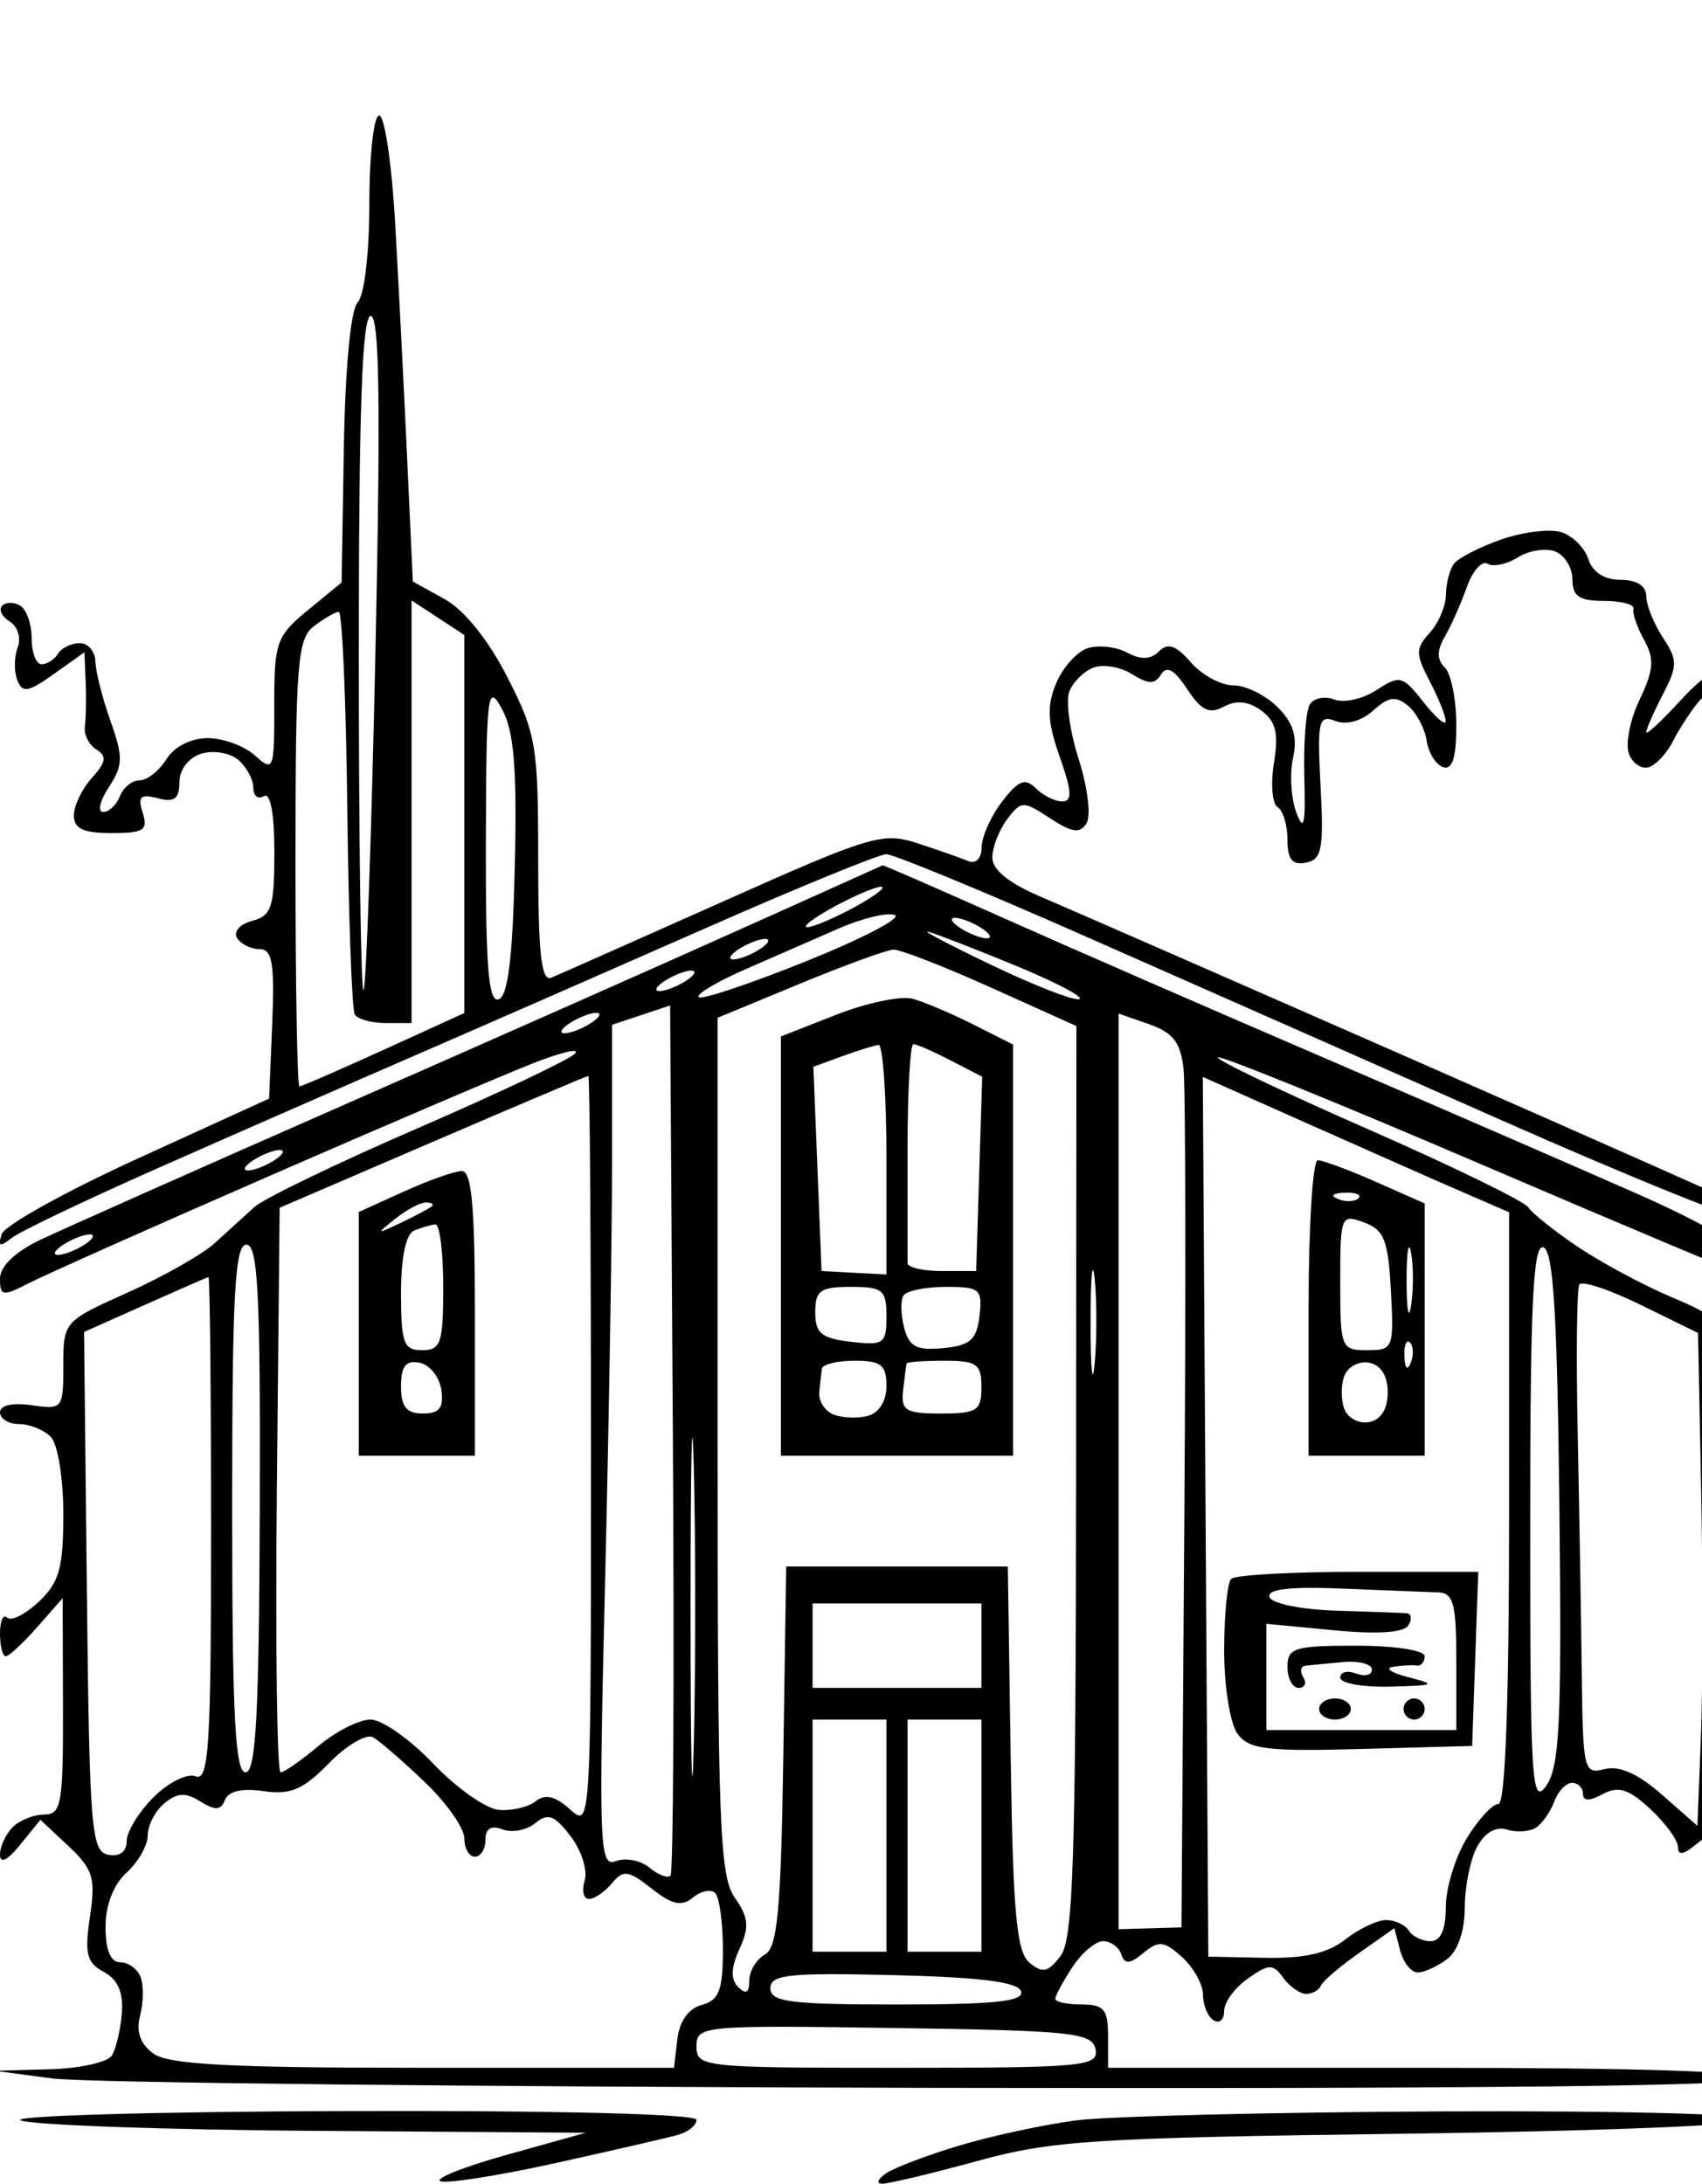 <?xml version="1.0" standalone="no"?>
<!DOCTYPE svg PUBLIC "-//W3C//DTD SVG 20010904//EN"
 "http://www.w3.org/TR/2001/REC-SVG-20010904/DTD/svg10.dtd">
<svg version="1.0" xmlns="http://www.w3.org/2000/svg"
 width="403.2pt" height="517.359pt" viewBox="0 0 403.2 517.359"
 preserveAspectRatio="xMidYMid meet">
<g transform="translate(0,517.359) scale(0.005,-0.005)"
fill="#000000" stroke="none">
<path d="M17967 98000 c-257 0 -467 -1867 -467 -4150 0 -2357 -238 -4388 -551
-4701 -332 -332 -594 -3086 -658 -6913 l-106 -6361 -1597 -1312 c-1494 -1229
-1597 -1519 -1593 -4515 5 -3071 -33 -3169 -909 -2375 -503 455 -1514 827
-2246 827 -790 0 -1586 -407 -1956 -1000 -344 -550 -915 -1000 -1270 -1000
-355 0 -775 -337 -933 -750 -158 -412 -515 -750 -792 -750 -277 0 -156 531
269 1179 675 1030 685 1427 79 3125 -381 1071 -703 2340 -715 2821 -12 481
-346 875 -742 875 -397 0 -860 -225 -1030 -500 -170 -275 -521 -500 -780 -500
-258 0 -470 549 -470 1220 0 672 -240 1369 -533 1551 -294 181 -681 182 -861
2 -180 -180 -20 -517 356 -750 376 -232 545 -782 377 -1223 -169 -440 -179
-1136 -21 -1547 242 -631 512 -586 1734 284 l1448 1031 59 -1409 c33 -775 16
-1723 -38 -2106 -54 -383 192 -875 546 -1094 506 -313 461 -599 -212 -1343
-470 -520 -855 -1321 -855 -1780 0 -625 450 -836 1784 -836 1530 0 1740 136
1479 959 -246 776 -110 907 716 691 783 -204 1021 -27 1021 758 0 593 431
1161 1024 1350 563 178 1351 53 1750 -278 399 -331 726 -926 726 -1321 0 -395
225 -579 500 -409 312 193 500 -809 500 -2662 0 -2598 -132 -3006 -1050 -3246
-579 -151 -902 -514 -721 -808 182 -294 664 -534 1072 -534 601 0 715 -677
596 -3539 l-147 -3540 -6212 -2835 c-3416 -1560 -6322 -3173 -6456 -3586 -191
-586 -90 -627 462 -189 388 309 3519 1804 6956 3324 3438 1520 8950 3936
12250 5369 3300 1433 9519 4156 13820 6051 4301 1895 8092 3445 8425 3445 333
0 4464 -1702 9180 -3782 4716 -2080 13699 -6049 19962 -8821 6263 -2772 11531
-4895 11708 -4719 177 177 228 394 113 483 -114 89 -7183 3227 -15708 6973
-8525 3747 -16569 7267 -17875 7822 -1588 674 -2370 1304 -2359 1901 9 491
327 1304 708 1807 662 873 752 875 2027 39 1049 -687 1419 -737 1729 -236 217
351 51 1713 -369 3026 -420 1313 -622 2757 -449 3209 174 451 688 964 1143
1138 455 175 1278 37 1828 -307 788 -492 1082 -495 1379 -13 266 429 634 222
1234 -694 669 -1021 1049 -1203 1736 -836 597 320 1168 261 1777 -184 691
-506 829 -1072 602 -2472 -163 -999 -85 -1946 172 -2104 257 -159 467 -855
467 -1546 0 -929 228 -1213 875 -1086 754 147 850 647 694 3611 -164 3116 -98
3409 697 3104 526 -202 1247 -4 1797 494 731 661 1067 707 1648 226 401 -333
799 -1078 884 -1655 85 -577 436 -1142 780 -1256 436 -143 625 457 625 1986 0
1206 -243 2435 -541 2733 -388 388 -388 805 0 1475 297 514 765 1566 1040
2339 274 773 715 1272 980 1108 264 -163 910 -29 1434 299 525 328 1322 455
1771 283 449 -173 816 -771 816 -1329 0 -796 326 -1016 1500 -1016 825 0 1452
-169 1394 -375 -59 -206 168 -870 504 -1475 498 -897 459 -1417 -215 -2829
-454 -952 -680 -2107 -504 -2567 177 -460 603 -744 946 -631 344 113 859 670
1145 1238 285 568 832 1409 1215 1870 382 461 1105 731 1605 601 501 -131 910
-59 910 161 0 220 -393 551 -874 735 -617 237 -1350 -185 -2500 -1439 -894
-976 -1626 -1654 -1626 -1507 0 147 352 949 783 1781 710 1373 710 1624 0
2708 -431 656 -783 1539 -783 1961 0 480 -456 768 -1216 768 -767 0 -1331 360
-1526 974 -170 536 -747 1114 -1282 1283 -534 170 -1817 14 -2849 -346 -1032
-361 -2042 -882 -2244 -1158 -202 -277 -371 -935 -375 -1464 -5 -528 -350
-1338 -767 -1799 -679 -750 -679 -994 -3 -2290 415 -797 757 -1649 759 -1892
2 -244 -471 160 -1051 897 -991 1260 -1123 1294 -2224 573 -643 -422 -1542
-624 -1996 -450 -455 175 -980 70 -1167 -233 -188 -303 -304 -1855 -260 -3448
63 -2250 -22 -2625 -378 -1677 -252 671 -323 1837 -157 2592 219 1000 21 1653
-731 2405 -568 568 -1513 1033 -2099 1033 -587 0 -1492 490 -2011 1089 -703
810 -1090 944 -1511 523 -392 -392 -853 -411 -1507 -61 -519 277 -1360 372
-1870 210 -510 -162 -1184 -913 -1497 -1670 -447 -1079 -410 -1828 174 -3483
575 -1630 601 -2108 116 -2108 -345 0 -910 281 -1255 625 -502 500 -819 376
-1589 -625 -529 -687 -967 -1662 -973 -2167 -6 -535 -271 -809 -636 -657 -344
142 -1419 519 -2389 837 -1661 545 -2201 384 -9250 -2763 -4117 -1838 -7767
-3457 -8111 -3599 -479 -198 -625 1101 -625 5560 0 5444 -94 6001 -1461 8678
-900 1762 -2041 3181 -2970 3696 l-1509 834 -273 5916 c-150 3253 -403 8221
-563 11040 -160 2819 -500 5125 -757 5125z m-402 -9500 c414 0 474 -4211 224
-15859 -187 -8722 -441 -15959 -564 -16083 -124 -124 -225 7013 -225 15859 0
11614 157 16083 565 16083z m3185 -14296 l1250 -819 0 -8955 0 -8955 -3812
-1738 c-2097 -955 -3897 -1737 -4000 -1737 -104 0 -188 4756 -188 10570 0
9480 90 10638 875 11234 481 365 1010 671 1174 680 165 9 348 -4191 406 -9332
59 -5141 219 -9529 356 -9750 136 -221 797 -402 1469 -402 l1220 0 0 10012 0
10011 1250 -819z m3035 -4328 c571 -1051 713 -2805 605 -7459 -99 -4320 -321
-6145 -765 -6293 -482 -160 -620 1542 -605 7459 19 7081 77 7562 765 6293z"/>
<path d="M41820 62473 c-39 -15 -2995 -1344 -6570 -2953 -3575 -1609 -12125
-5396 -19000 -8417 -6875 -3021 -13344 -5897 -14375 -6390 -1162 -557 -1875
-1248 -1875 -1818 0 -842 117 -860 1375 -215 756 388 5875 2669 11375 5069
5500 2400 11125 4804 12500 5343 1375 539 2269 743 1986 455 -282 -289 -3638
-1879 -7456 -3534 -3819 -1655 -7300 -3337 -7736 -3738 -437 -401 -1277 -1166
-1868 -1701 -591 -535 -2447 -1588 -4125 -2341 -3031 -1361 -3051 -1383 -3051
-3465 0 -2043 -37 -2089 -1500 -1875 -900 132 -1500 -2 -1500 -336 0 -306 405
-557 900 -557 495 0 1170 -270 1500 -600 336 -336 600 -1947 600 -3663 0
-2559 -191 -3242 -1162 -4154 -639 -601 -1314 -940 -1500 -754 -186 186 -338
-150 -338 -746 0 -596 123 -1083 274 -1083 151 0 819 619 1484 1375 l1210
1375 16 -5125 c14 -4608 -75 -5125 -884 -5125 -495 0 -1170 -270 -1500 -600
-330 -330 -600 -917 -600 -1305 0 -442 358 -265 958 475 l957 1180 1331 -1248
c1166 -1094 1292 -1507 1016 -3344 -262 -1753 -155 -2180 655 -2614 664 -355
933 -967 856 -1949 -62 -787 -274 -1693 -472 -2013 -198 -320 -1528 -614
-2956 -652 l-2595 -71 2750 -365 c1513 -202 20244 -401 41625 -444 26328 -52
38875 88 38875 436 0 341 -5144 514 -15250 514 l-15250 0 0 1500 c0 1267 -194
1500 -1250 1500 -687 0 -1250 120 -1250 268 0 147 363 822 808 1500 444 677
1100 1232 1458 1232 358 0 745 -281 861 -625 164 -486 398 -470 1051 69 726
599 977 571 1831 -202 545 -494 991 -1299 991 -1790 0 -491 225 -1032 500
-1202 275 -170 500 29 500 442 0 413 506 1106 1125 1539 1004 703 1184 706
1680 28 305 -417 793 -759 1083 -759 291 0 604 177 695 393 92 216 913 917
1824 1557 l1657 1164 276 -1057 c152 -581 532 -1050 843 -1041 312 9 938 298
1392 643 497 379 825 1342 825 2424 0 988 261 2284 580 2880 367 686 891 988
1425 822 465 -144 1086 -99 1381 101 296 200 682 758 860 1239 177 481 555
875 838 875 284 0 516 -233 516 -518 0 -352 301 -356 942 -13 740 396 1222
244 2250 -709 719 -667 1308 -1476 1308 -1797 0 -407 254 -376 831 101 648
535 878 548 1042 61 116 -344 529 -625 919 -625 389 0 708 201 708 447 0 245
-337 576 -750 734 -567 217 -750 1133 -750 3742 0 2461 216 3634 750 4077 413
342 750 813 750 1046 0 232 -337 293 -750 135 -630 -242 -750 385 -750 3920 0
2926 224 4504 734 5178 404 534 741 1140 750 1346 9 206 -321 375 -734 375
-556 0 -750 585 -750 2268 0 2230 -39 2284 -2375 3278 -1306 556 -3275 1616
-4375 2356 -1100 740 -2154 1580 -2342 1868 -188 287 -3617 1958 -7621 3714
-4003 1755 -7190 3280 -7081 3389 109 109 5743 -2180 12520 -5087 6776 -2907
12439 -5286 12584 -5286 145 0 191 363 102 807 -96 478 -2204 1712 -5162 3023
-2750 1218 -9387 4102 -14750 6408 -5362 2305 -12306 5333 -15430 6727 -3125
1394 -5712 2523 -5750 2508z m-70 -1015 c275 0 -287 -431 -1250 -958 -962
-527 -1975 -958 -2250 -958 -275 0 288 431 1250 958 963 527 1975 958 2250
958z m645 -1339 c355 -133 -1534 -1118 -4198 -2190 -2664 -1072 -4955 -1838
-5091 -1702 -136 136 853 728 2198 1315 1345 587 3346 1461 4446 1942 1100
482 2290 767 2645 635z m2855 -134 c275 0 838 -218 1250 -485 413 -267 525
-485 250 -485 -275 0 -837 218 -1250 485 -412 267 -525 485 -250 485z m-1250
-663 c413 -116 2291 -847 4174 -1625 1883 -778 3217 -1483 2965 -1567 -252
-84 -2130 647 -4174 1625 -2043 979 -3377 1684 -2965 1567z m-7750 -337 c275
0 163 -218 -250 -485 -412 -267 -975 -485 -1250 -485 -275 0 -162 218 250 485
413 267 975 485 1250 485z m6083 -507 c320 12 2402 -798 4625 -1800 l4042
-1821 -16 -21554 c-13 -17946 -136 -21712 -734 -22502 -589 -778 -855 -837
-1473 -323 -612 508 -781 2339 -891 9699 l-136 9073 -5250 0 -5250 0 -137
-8987 c-111 -7302 -275 -9064 -875 -9400 -406 -227 -738 -784 -738 -1238 0
-575 -159 -666 -524 -301 -365 365 -347 912 60 1805 476 1044 434 1495 -226
2437 -714 1020 -810 3552 -810 21420 l0 20264 3875 1603 c2131 881 4137 1613
4458 1625z m-9583 -993 c275 0 163 -218 -250 -485 -412 -267 -975 -485 -1250
-485 -275 0 -162 218 250 485 413 267 975 485 1250 485z m-869 -22146 c71
-11272 21 -20604 -113 -20738 -134 -134 -584 39 -1000 384 -415 345 -1132 482
-1592 306 -775 -298 -813 686 -507 13275 182 7478 331 16466 331 19974 l0
6377 1375 458 1375 459 131 -20495z m-3631 20146 c275 0 163 -218 -250 -485
-412 -267 -975 -485 -1250 -485 -275 0 -162 218 250 485 413 267 975 485 1250
485z m26199 -542 c1122 -391 1489 -865 1625 -2099 97 -877 115 -10391 40
-21143 l-137 -19549 -1488 -43 -1489 -42 0 21690 0 21691 1449 -505z m-26574
-2448 c69 3 125 -8017 125 -17822 0 -17740 -5 -17824 -991 -16931 -699 632
-1177 747 -1625 389 -349 -278 -1135 -464 -1747 -412 -613 51 -2010 1036
-3105 2187 -1096 1152 -2434 2094 -2974 2094 -540 0 -1650 -562 -2467 -1250
-817 -687 -1625 -1250 -1796 -1250 -171 0 -251 6019 -178 13375 l133 13375
7250 3120 c3988 1716 7306 3123 7375 3125z m34245 -2332 c2821 -1257 6086
-2700 7255 -3206 l2125 -921 0 -14018 c0 -9147 -176 -14018 -507 -14018 -279
0 -954 -731 -1498 -1625 -545 -894 -992 -2356 -993 -3250 -1 -1081 -243 -1625
-722 -1625 -397 0 -860 225 -1030 500 -170 275 -654 500 -1076 500 -421 0
-1293 -415 -1938 -921 -832 -655 -1940 -906 -3828 -867 l-2658 55 -130 20841
-131 20840 5131 -2285z m-48870 -1178 c275 0 163 -218 -250 -485 -412 -267
-975 -485 -1250 -485 -275 0 -162 218 250 485 413 267 975 485 1250 485z
m-9000 -4000 c275 0 163 -218 -250 -485 -412 -267 -975 -485 -1250 -485 -275
0 -162 218 250 485 413 267 975 485 1250 485z m7424 -485 c549 0 667 -2327
634 -12500 -32 -9734 -181 -12500 -675 -12500 -494 0 -633 2744 -633 12500 0
10153 127 12500 674 12500z m40189 -1612 c108 -1024 109 -2824 4 -4000 -106
-1176 -194 -338 -196 1862 -1 2200 85 3162 192 2138z m21262 1487 c472 -157
658 -3172 759 -12319 112 -10173 12 -12285 -625 -13195 -687 -980 -759 193
-759 12319 0 10500 135 13358 625 13195z m-63250 -1408 c69 18 125 -5360 125
-11951 0 -10285 -103 -11945 -728 -11705 -403 155 -1294 -288 -2000 -993 -699
-700 -1272 -1637 -1272 -2082 0 -502 -333 -745 -875 -641 -801 154 -886 1213
-1009 12469 l-133 12301 2883 1285 c1586 706 2940 1299 3009 1317z m67872
-1325 l2706 -1327 148 -7533 c82 -4142 75 -9396 -15 -11675 l-163 -4143 -1684
1479 c-1129 991 -2022 1389 -2711 1209 -981 -256 -1031 -52 -1083 4415 -30
2576 -117 7721 -193 11433 -76 3713 -43 6912 75 7110 117 198 1431 -238 2920
-968z m-44874 -7737 c86 -3491 86 -9341 1 -13000 -86 -3660 -156 -805 -156
6345 0 7150 70 10145 155 6655z m9627 -6405 l4000 0 0 -2000 0 -2000 -4000 0
-4000 0 0 2000 0 2000 4000 0z m-2250 -5500 l1750 0 0 -5500 0 -5500 -1750 0
-1750 0 0 5500 0 5500 1750 0z m4500 0 l1750 0 0 -5500 0 -5500 -1750 0 -1750
0 0 5500 0 5500 1750 0z m-27070 -840 c313 -183 1414 -1137 2445 -2121 1031
-984 1874 -2183 1875 -2664 0 -481 225 -875 500 -875 275 0 500 362 500 803 0
537 270 700 813 492 448 -172 1144 -38 1548 297 597 496 907 382 1671 -617
516 -674 817 -1619 669 -2100 -148 -481 -56 -875 204 -875 260 0 750 334 1089
743 540 650 774 619 1882 -253 978 -769 1422 -865 1957 -421 380 315 854 409
1054 209 200 -201 363 -1414 363 -2696 0 -1909 -182 -2381 -1000 -2602 -627
-169 -1059 -776 -1158 -1625 l-158 -1355 -11872 0 c-9178 0 -12080 153 -12794
675 -627 458 -829 1037 -630 1798 161 618 172 1439 24 1825 -148 386 -582 702
-965 702 -457 0 -697 576 -697 1673 0 1037 380 2016 1000 2577 550 498 1000
1293 1000 1766 0 474 356 1157 791 1518 605 502 1004 522 1705 84 705 -440
972 -423 1163 76 159 414 816 563 1827 415 1277 -188 1871 66 3102 1325 837
856 1778 1408 2092 1226z m24654 -11269 c4119 -100 5895 -325 6042 -766 158
-477 -1224 -625 -5834 -625 -5093 0 -6042 120 -6042 766 0 652 867 745 5834
625z m35 -2505 c8462 -123 9384 -221 9536 -1011 156 -809 -555 -875 -9368
-875 -9238 0 -9537 32 -9537 1011 0 984 254 1007 9369 875z"/>
<path d="M43250 56149 c-550 152 -2181 -187 -3625 -753 l-2625 -1030 0 -9933
0 -9933 5500 0 5500 0 0 9740 0 9740 -1875 946 c-1031 520 -2325 1070 -2875
1223z m-1625 -2188 c206 21 375 -2416 375 -5418 l0 -5456 -1538 81 -1537 82
-194 4840 -193 4839 1356 496 c746 273 1525 514 1731 536z m1650 39 c151 0
947 -348 1768 -772 l1494 -773 -144 -4602 -143 -4603 -1625 0 c-894 0 -1625
169 -1625 375 0 206 0 2625 0 5375 0 2750 124 5000 275 5000z m-2962 -11500
c1514 0 1687 -143 1687 -1400 0 -1295 -126 -1385 -1687 -1202 -1395 163 -1688
406 -1688 1399 0 1033 239 1203 1688 1203z m4500 0 c1618 0 1741 -106 1595
-1375 -130 -1132 -434 -1402 -1718 -1527 -1258 -122 -1616 63 -1851 962 -160
612 -176 1299 -35 1527 140 227 1044 413 2009 413z m-4313 -3500 c1247 0 1500
-201 1500 -1192 0 -718 -351 -1283 -883 -1422 -486 -127 -1217 -97 -1625 66
-408 164 -712 636 -675 1048 37 413 94 919 125 1125 32 206 733 375 1558 375z
m4250 0 c1533 0 1750 -155 1750 -1250 0 -1116 -206 -1250 -1916 -1250 -1691 0
-1902 132 -1792 1125 69 619 143 1181 166 1250 23 69 830 125 1792 125z"/>
<path d="M21875 47989 c-344 -6 -1581 -445 -2750 -976 l-2125 -964 0 -5775 0
-5774 2750 0 2750 0 0 6750 c0 5073 -155 6747 -625 6739z m-1696 -1489 c268 0
394 -82 279 -182 -114 -101 -770 -450 -1458 -778 -1179 -561 -1195 -551 -279
182 533 428 1190 778 1458 778z m446 -1039 c206 21 375 -1311 375 -2961 0
-2667 -111 -3000 -1000 -3000 -877 0 -1000 333 -1000 2708 0 1699 233 2803
625 2961 344 139 794 270 1000 292z m-750 -6554 c481 -92 947 -671 1035 -1287
121 -851 -89 -1120 -875 -1120 -779 0 -1035 319 -1035 1287 0 955 225 1243
875 1120z"/>
<path d="M62436 48500 c-240 0 -436 -3150 -436 -7000 l0 -7000 2750 0 2750 0
0 5977 0 5976 -2314 1024 c-1272 562 -2510 1023 -2750 1023z m1272 -1539 c527
21 823 -97 657 -263 -167 -166 -598 -184 -959 -40 -399 160 -280 279 302 303z
m917 -1407 c956 -352 1147 -837 1275 -3234 145 -2729 109 -2820 -1125 -2820
-1235 0 -1275 101 -1275 3234 0 3143 32 3222 1125 2820z m2227 -1422 c119
-615 122 -1740 7 -2500 -115 -760 -212 -257 -216 1118 -4 1375 90 1997 209
1382z m-50 -4267 c166 -167 184 -598 40 -959 -160 -399 -279 -280 -303 302
-21 527 97 823 263 657z m-1929 -960 c554 -106 877 -624 877 -1405 0 -781
-323 -1299 -877 -1405 -482 -93 -1012 185 -1178 618 -166 433 -166 1141 0
1574 166 433 696 711 1178 618z"/>
<path d="M64354 29000 c-3128 0 -5837 -150 -6021 -333 -183 -184 -333 -1716
-333 -3405 0 -1689 284 -3460 632 -3935 542 -742 1378 -844 5875 -721 l5243
144 145 4125 145 4125 -5686 0z m-747 -796 c2004 -83 4037 -163 4518 -178 741
-22 875 -524 875 -3276 l0 -3250 -4500 0 -4500 0 0 2518 0 2519 3197 -306
c2062 -198 3315 -116 3530 231 182 296 150 554 -72 573 -223 20 -1736 76
-3364 125 -1638 50 -3040 337 -3142 643 -126 378 962 505 3458 401z"/>
<path d="M64250 25500 c-2917 0 -3250 -103 -3250 -1000 0 -550 238 -1000 530
-1000 291 0 390 225 220 500 -170 275 -127 522 95 550 223 27 1024 105 1780
172 756 68 1375 -91 1375 -353 0 -262 -338 -346 -750 -188 -412 158 -750 70
-750 -197 0 -266 1069 -457 2375 -425 2120 53 2214 100 875 441 -825 210
-1162 435 -750 500 413 65 919 92 1125 59 206 -32 375 166 375 441 0 282
-1417 500 -3250 500z"/>
<path d="M63250 23000 c-412 0 -750 -225 -750 -500 0 -275 338 -500 750 -500
413 0 750 225 750 500 0 275 -337 500 -750 500z"/>
<path d="M67000 23000 c-275 0 -500 -225 -500 -500 0 -275 225 -500 500 -500
275 0 500 225 500 500 0 275 -225 500 -500 500z"/>
<path d="M16375 3450 c-9144 -27 -16062 -230 -15375 -450 688 -220 6988 -440
14000 -489 l12750 -88 -3744 -1047 c-2060 -576 -3466 -1139 -3126 -1253 340
-113 2812 280 5494 874 2682 594 5270 1190 5751 1325 481 135 875 455 875 712
0 280 -6640 446 -16625 416z"/>
<path d="M68375 3434 c-8044 -36 -15862 -227 -17375 -424 -1512 -197 -3987
-728 -5500 -1180 -1512 -451 -3087 -1045 -3500 -1318 -412 -273 -505 -500
-205 -504 300 -5 2325 479 4500 1074 3583 980 5495 1102 20330 1296 9315 122
16375 410 16375 668 0 263 -6152 426 -14625 388z"/>
</g>
</svg>
